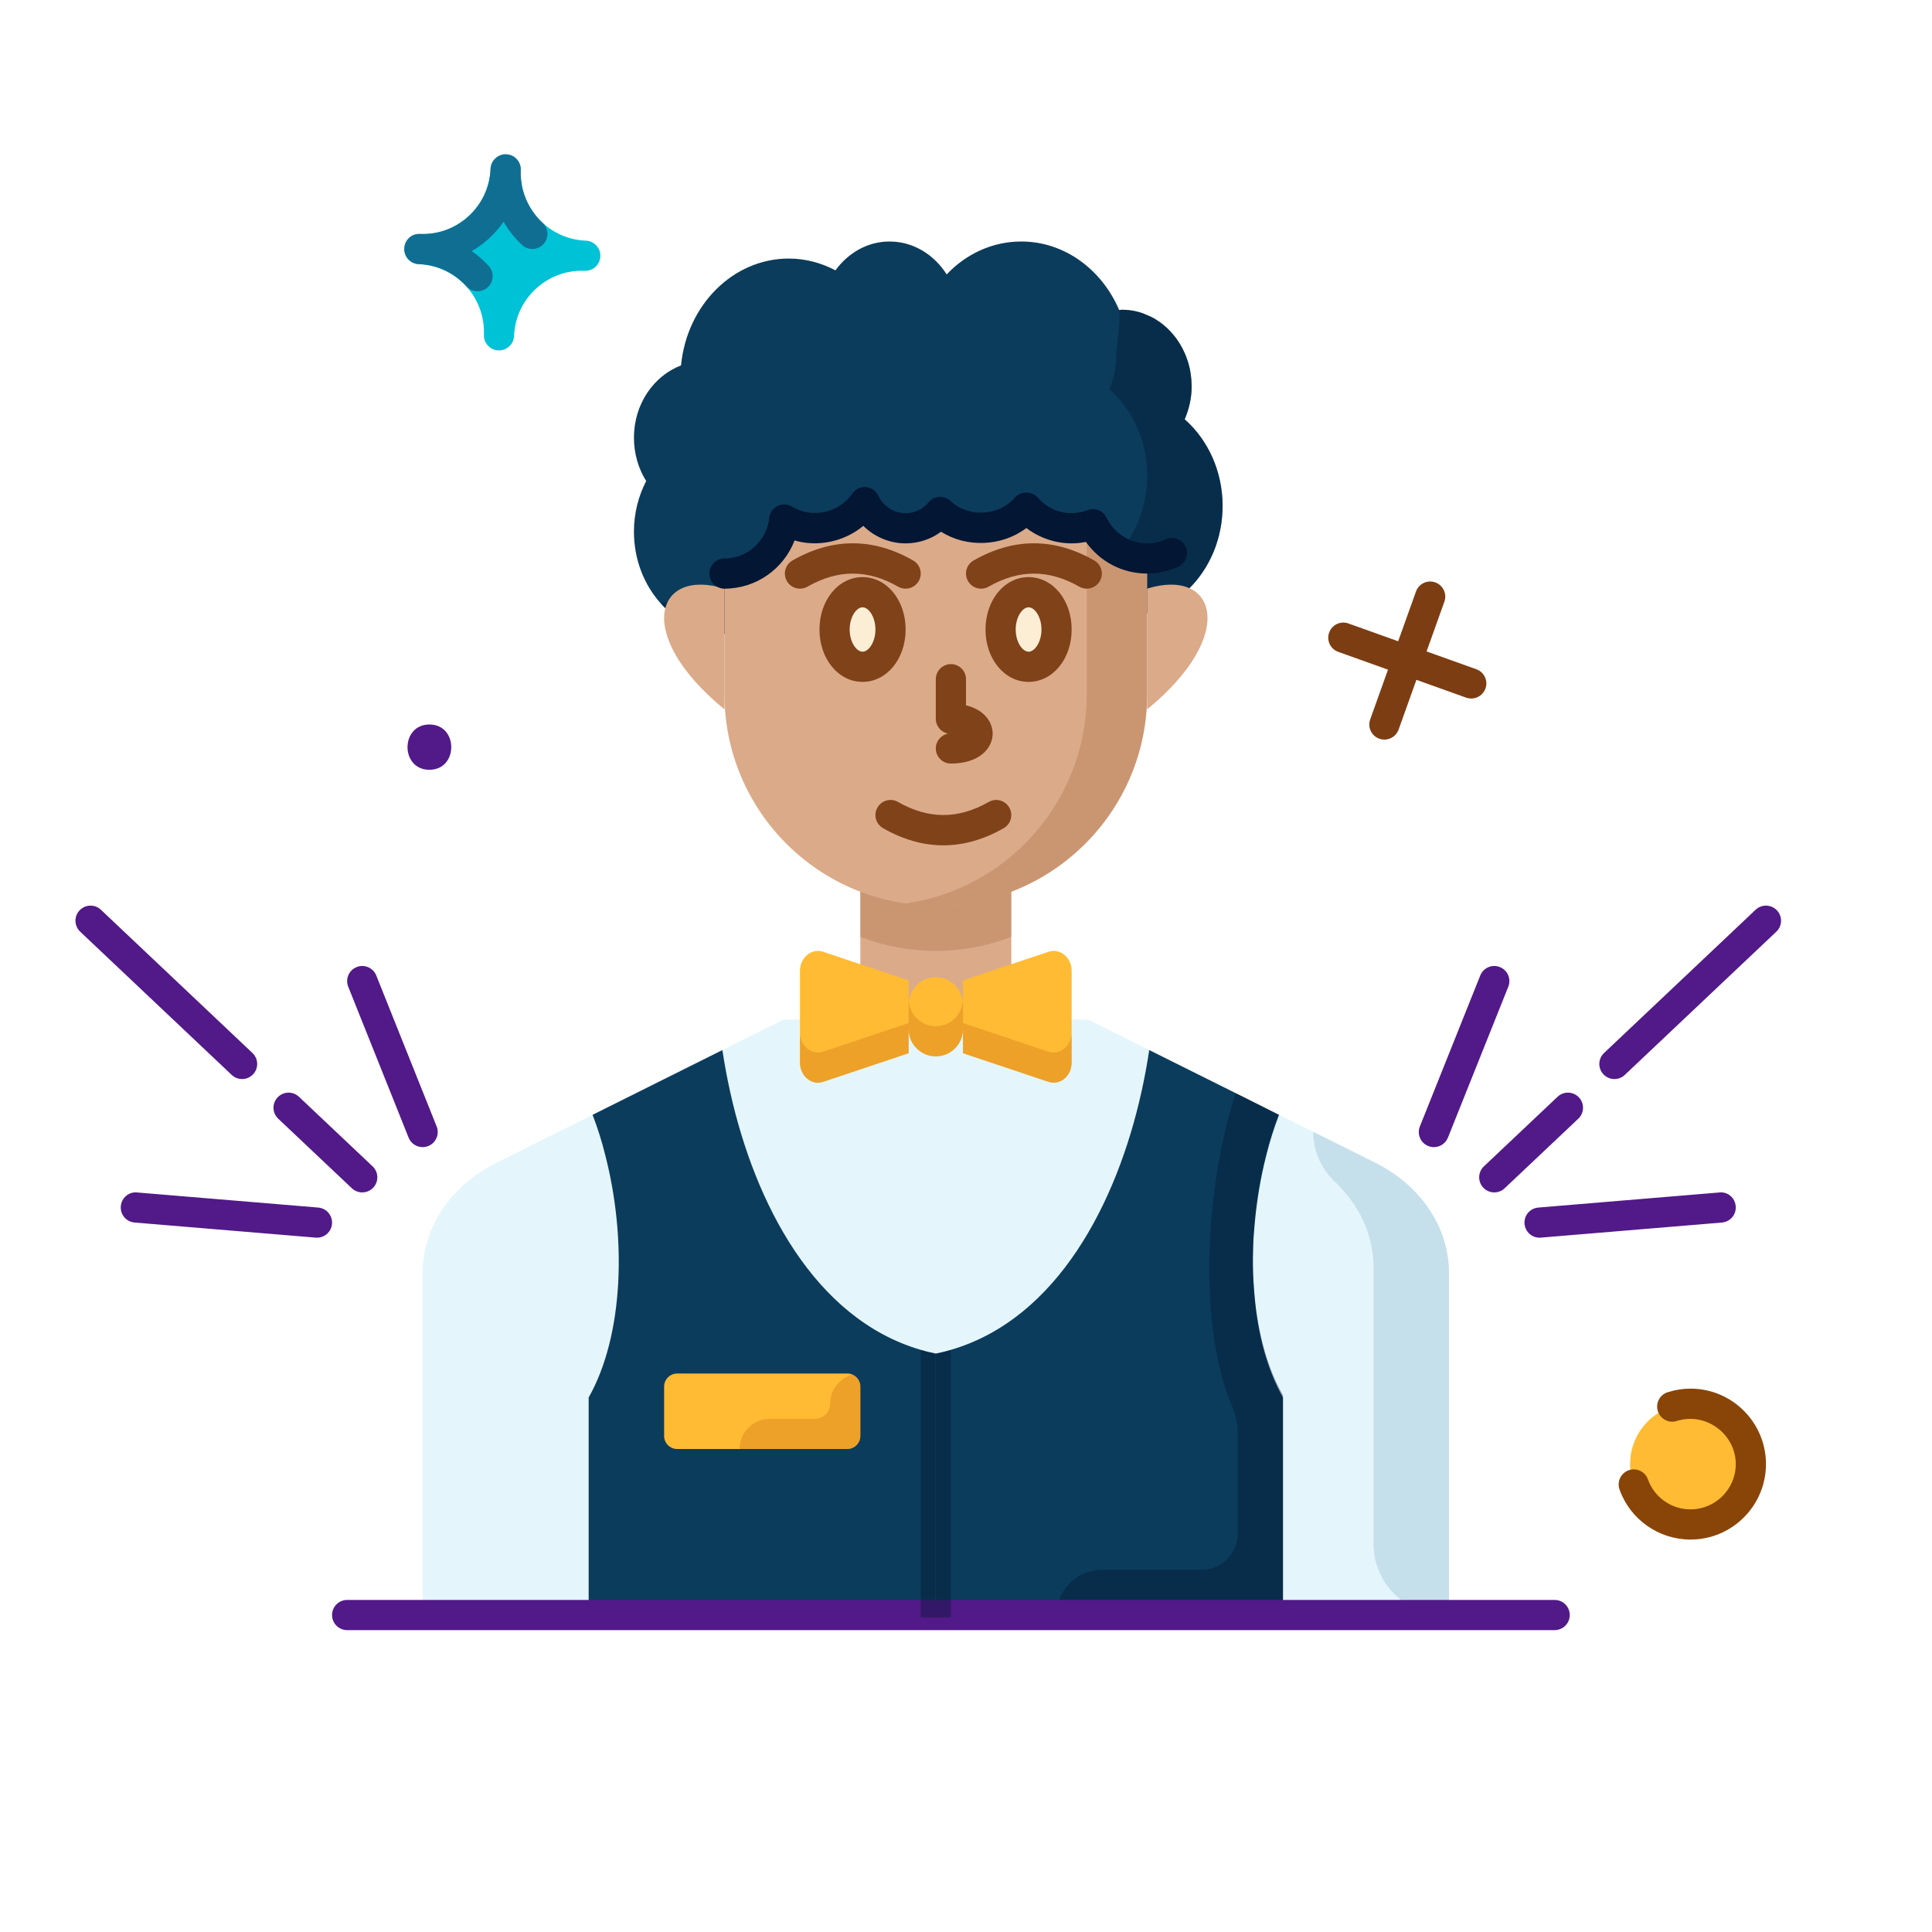 <?xml version="1.0" encoding="utf-8"?>
<!-- Generator: Adobe Illustrator 26.5.0, SVG Export Plug-In . SVG Version: 6.00 Build 0)  -->
<svg version="1.1" id="_x31_5" xmlns="http://www.w3.org/2000/svg" xmlns:xlink="http://www.w3.org/1999/xlink" x="0px" y="0px"
	 viewBox="0 0 128 128" style="enable-background:new 0 0 128 128;" xml:space="preserve">
<style type="text/css">
	.st0{fill:#DBAA89;}
	.st1{opacity:0.4;}
	.st2{fill:#B2774F;}
	.st3{fill:#0C3C5C;}
	.st4{fill:#031633;}
	.st5{fill:#E4F6FC;}
	.st6{fill:#97BDD3;}
	.st7{fill:#7C3D13;}
	.st8{fill:#FFBB33;}
	.st9{fill:#894507;}
	.st10{fill:#521989;}
	.st11{fill:#FCEED4;}
	.st12{fill:#7F4219;}
	.st13{fill:#D37A18;}
	.st14{fill:#00C2D6;}
	.st15{fill:#116E93;}
</style>
<g>
	<g>
		<rect x="57" y="57" class="st0" width="10" height="13"/>
	</g>
	<g class="st1">
		<path class="st2" d="M67,57v5.07c-1.55,0.6-3.24,0.93-5,0.93s-3.45-0.33-5-0.93V57H67z"/>
	</g>
	<g>
		<path class="st3" d="M81,33.52c0,4.06-2.99,7.35-6.67,7.35c-0.82,0-1.6-0.17-2.33-0.47v0.56H51.42C50.48,41.62,49.36,42,48.16,42
			c-0.64,0-1.25-0.11-1.83-0.31c-0.08-0.02-0.16-0.05-0.24-0.09c-0.3-0.11-0.59-0.26-0.87-0.42c-0.01-0.01-0.02-0.01-0.03-0.02
			c-0.18-0.11-0.35-0.22-0.51-0.35c-0.33-0.25-0.64-0.53-0.92-0.85C42.67,38.74,42,37.07,42,35.22c0-1.22,0.3-2.36,0.81-3.35
			C42.3,31.05,42,30.06,42,29c0-2.23,1.31-4.1,3.12-4.79c0.38-3.98,3.43-7.08,7.14-7.08c1.11,0,2.16,0.29,3.09,0.78
			C56.2,16.75,57.48,16,58.93,16c1.57,0,2.95,0.86,3.79,2.18C64,16.83,65.74,16,67.66,16c2.86,0,5.33,1.85,6.48,4.52
			c0,0.01,0.01,0.01,0.01,0.02c0.06,0,0.12-0.02,0.18-0.02c0.48,0,0.94,0.08,1.37,0.23l0.1,0.04L76.28,21
			c0.1,0.05,0.2,0.1,0.29,0.16c0.19,0.12,0.38,0.25,0.55,0.4c0.09,0.07,0.17,0.14,0.24,0.21c0.17,0.16,0.32,0.33,0.46,0.51
			c0.07,0.08,0.14,0.18,0.2,0.27c0.2,0.29,0.37,0.61,0.51,0.94c0.04,0.08,0.07,0.16,0.09,0.24c0.05,0.12,0.09,0.24,0.12,0.36
			c0.04,0.13,0.07,0.26,0.1,0.39c0,0,0,0.01,0,0.02c0.02,0.1,0.04,0.2,0.05,0.31c0.04,0.26,0.06,0.53,0.06,0.8
			c0,0.78-0.18,1.51-0.46,2.17C80.02,29.13,81,31.2,81,33.52z"/>
	</g>
	<g class="st1">
		<path class="st4" d="M81,33.52c0,4.06-2.99,7.35-6.67,7.35c-0.82,0-1.6-0.17-2.33-0.47v0.56H51.42C50.48,41.62,49.36,42,48.16,42
			c-0.64,0-1.25-0.11-1.83-0.31c-0.08-0.02-0.16-0.05-0.24-0.09c-0.3-0.11-0.59-0.26-0.87-0.42c-0.01-0.01-0.02-0.01-0.03-0.02
			c-0.18-0.11-0.35-0.22-0.51-0.35c-0.33-0.25-0.64-0.53-0.92-0.85c0.97-0.1,1.88-0.45,2.66-1H67V38.4c0.73,0.3,1.51,0.47,2.33,0.47
			c3.68,0,6.67-3.29,6.67-7.35c0-2.32-0.98-4.39-2.51-5.74c0.28-0.66,0.46-1.39,0.46-2.17c0-0.78,0.31-2.19,0.19-3.09
			c0,0.01,0.01,0.01,0.01,0.02c0.06,0,0.12-0.02,0.18-0.02c0.48,0,0.94,0.08,1.37,0.23l0.1,0.04L76.28,21
			c0.1,0.05,0.2,0.1,0.29,0.16c0.19,0.12,0.38,0.25,0.55,0.4c0.09,0.07,0.17,0.14,0.24,0.21c0.17,0.16,0.32,0.33,0.46,0.51
			c0.07,0.08,0.14,0.18,0.2,0.27c0.2,0.29,0.37,0.61,0.51,0.94c0.04,0.08,0.07,0.16,0.09,0.24c0.05,0.12,0.09,0.24,0.12,0.36
			c0.04,0.13,0.07,0.26,0.1,0.39c0,0,0,0.01,0,0.02c0.02,0.1,0.04,0.2,0.05,0.31c0.04,0.26,0.06,0.53,0.06,0.8
			c0,0.78-0.18,1.51-0.46,2.17C80.02,29.13,81,31.2,81,33.52z"/>
	</g>
	<g>
		<path class="st5" d="M96,84.34v22.809H62V67.366l10.11,0.19l19.016,9.486C94.142,78.547,96,81.329,96,84.34z"/>
	</g>
	<g class="st1">
		<path class="st6" d="M87,74.981l4.13,2.059c3.01,1.51,4.87,4.29,4.87,7.3V107h-0.27c-2.612,0-4.73-2.118-4.73-4.73v-18.3
			c0-2.132-0.939-4.143-2.555-5.669C87.53,77.437,87,76.241,87,74.981L87,74.981z"/>
	</g>
	<g>
		<g>
			<path class="st7" d="M91.72,49c-0.112,0-0.226-0.019-0.337-0.059c-0.521-0.185-0.791-0.759-0.604-1.278l3.033-8.474
				c0.187-0.521,0.76-0.791,1.278-0.604c0.521,0.187,0.791,0.759,0.604,1.278l-3.033,8.474C92.515,48.746,92.13,49,91.72,49z"/>
		</g>
		<g>
			<path class="st7" d="M97.474,46.28c-0.112,0-0.226-0.019-0.337-0.059l-8.474-3.033c-0.521-0.186-0.791-0.759-0.604-1.278
				c0.187-0.521,0.761-0.791,1.278-0.604l8.474,3.033c0.521,0.185,0.791,0.759,0.605,1.278C98.269,46.026,97.884,46.28,97.474,46.28
				z"/>
		</g>
	</g>
	<g>
		<circle class="st8" cx="112" cy="97" r="4"/>
	</g>
	<g>
		<path class="st9" d="M112,102c-2.109,0-3.999-1.333-4.702-3.316c-0.185-0.521,0.088-1.092,0.608-1.276
			c0.517-0.184,1.091,0.087,1.276,0.608C109.603,99.202,110.735,100,112,100c1.654,0,3-1.346,3-3c0-1.955-1.945-3.472-3.908-2.856
			c-0.527,0.169-1.088-0.126-1.255-0.651c-0.167-0.527,0.125-1.089,0.651-1.255C110.985,92.08,111.494,92,112,92
			c2.757,0,5,2.243,5,5S114.757,102,112,102z"/>
	</g>
	<g>
		<path class="st0" d="M62,60L62,60c-7.732,0-14-6.268-14-14V33h28v13C76,53.732,69.732,60,62,60z"/>
	</g>
	<g class="st1">
		<path class="st2" d="M76,33v13c0,7.73-6.27,14-14,14c-0.68,0-1.35-0.05-2-0.14c6.78-0.97,12-6.81,12-13.86V33H76z"/>
	</g>
	<g>
		<g>
			<path class="st10" d="M28.449,51c1.93,0,1.933-3,0-3C26.519,48,26.515,51,28.449,51L28.449,51z"/>
		</g>
	</g>
	<g>
		<path class="st0" d="M76,39v8C82.097,42,80.511,37.59,76,39z"/>
	</g>
	<g>
		<path class="st0" d="M48,39v8C41.903,42,43.489,37.59,48,39z"/>
	</g>
	<g>
		<g>
			<path class="st11" d="M70,41.706c0,1.365-0.83,2.471-1.853,2.471c-1.023,0-1.853-1.106-1.853-2.471
				c0-1.364,0.83-2.471,1.853-2.471C69.17,39.235,70,40.341,70,41.706z"/>
		</g>
		<g>
			<path class="st11" d="M59,41.706c0,1.365-0.83,2.471-1.853,2.471c-1.023,0-1.853-1.106-1.853-2.471
				c0-1.364,0.83-2.471,1.853-2.471C58.17,39.235,59,40.341,59,41.706z"/>
		</g>
	</g>
	<g>
		<path class="st3" d="M78,33v4l-0.36-0.36C77.14,36.87,76.58,37,76,37c-0.66,0-1.28-0.16-1.82-0.45c-0.77-0.39-1.39-1.04-1.77-1.82
			C71.97,34.9,71.5,35,71,35c-1.2,0-2.27-0.54-3-1.38C67.27,34.46,66.2,35,65,35c-1.05,0-2-0.41-2.71-1.08
			C61.74,34.58,60.92,35,60,35c-1.2,0-2.23-0.71-2.71-1.73C56.57,34.31,55.37,35,54,35c-0.75,0-1.44-0.22-2.04-0.58
			C51.74,36.43,50.06,38,48,38l-2-1c0,0,0-7,0-8s10-2,11-2s11-1,12,0c0.81,0.81,4.89,0.96,6.42,1.52C75.78,28.65,76,28.81,76,29
			C76,30,78,33,78,33z"/>
	</g>
	<g class="st1">
		<path class="st4" d="M78,33v4l-0.36-0.36C77.14,36.87,76.58,37,76,37c-0.66,0-1.28-0.16-1.82-0.45c1.13-1.31,1.82-3.08,1.82-5.03
			c0-1.07-0.2-2.09-0.58-3C75.78,28.65,76,28.81,76,29C76,30,78,33,78,33z"/>
	</g>
	<g>
		<path class="st4" d="M48,39c-0.553,0-1-0.447-1-1s0.447-1,1-1c1.523,0,2.798-1.156,2.966-2.688
			c0.037-0.339,0.244-0.636,0.55-0.787c0.307-0.153,0.669-0.137,0.959,0.038c1.38,0.829,3.127,0.391,3.993-0.862
			c0.203-0.293,0.54-0.467,0.905-0.427c0.356,0.029,0.67,0.247,0.822,0.571C58.525,33.546,59.233,34,60,34
			c0.586,0,1.141-0.263,1.521-0.72c0.177-0.212,0.434-0.342,0.709-0.358c0.272-0.013,0.545,0.081,0.746,0.271
			c1.179,1.112,3.192,1.01,4.268-0.229c0.381-0.438,1.129-0.438,1.51,0c0.809,0.931,2.09,1.299,3.295,0.834
			c0.486-0.188,1.034,0.028,1.26,0.496C73.82,35.347,74.851,36,76,36c0.418,0,0.84-0.093,1.221-0.269
			c0.504-0.232,1.096-0.011,1.327,0.489c0.231,0.502,0.012,1.096-0.489,1.327C77.416,37.844,76.705,38,76,38
			c-1.635,0-3.124-0.785-4.054-2.096c-1.393,0.283-2.836-0.076-3.946-0.921c-1.609,1.224-3.96,1.323-5.65,0.245
			C61.673,35.726,60.853,36,60,36c-1.062,0-2.067-0.432-2.804-1.159c-1.237,1.03-2.989,1.423-4.553,0.966
			C51.915,37.693,50.099,39,48,39z"/>
	</g>
	<g>
		<path class="st5" d="M32.874,77.043l19.016-9.486L62,67.366v39.782H28V84.34C28,81.329,29.858,78.547,32.874,77.043z"/>
	</g>
	<g>
		<g>
			<path class="st12" d="M63,50.587c-0.553,0-1-0.447-1-1c0-0.489,0.352-0.896,0.814-0.982C62.352,48.518,62,48.11,62,47.621V45
				c0-0.553,0.447-1,1-1c0.553,0,1,0.447,1,1v1.731c1.206,0.29,1.765,1.104,1.765,1.873C65.765,49.559,64.899,50.587,63,50.587z"/>
		</g>
		<g>
			<g>
				<path class="st12" d="M68.147,45.177c-1.601,0-2.854-1.524-2.854-3.471c0-1.946,1.253-3.471,2.854-3.471
					c1.6,0,2.853,1.524,2.853,3.471C71,43.652,69.747,45.177,68.147,45.177z M68.147,40.235c-0.403,0-0.854,0.629-0.854,1.471
					s0.45,1.471,0.854,1.471c0.402,0,0.853-0.629,0.853-1.471S68.55,40.235,68.147,40.235z"/>
			</g>
			<g>
				<path class="st12" d="M57.147,45.177c-1.601,0-2.854-1.524-2.854-3.471c0-1.946,1.253-3.471,2.854-3.471
					c1.6,0,2.853,1.524,2.853,3.471C60,43.652,58.747,45.177,57.147,45.177z M57.147,40.235c-0.403,0-0.854,0.629-0.854,1.471
					s0.45,1.471,0.854,1.471c0.402,0,0.853-0.629,0.853-1.471S57.55,40.235,57.147,40.235z"/>
			</g>
		</g>
		<g>
			<path class="st12" d="M59.999,39c-0.168,0-0.339-0.042-0.495-0.132c-2.021-1.154-3.986-1.154-6.008,0
				c-0.481,0.275-1.091,0.106-1.364-0.372c-0.274-0.479-0.107-1.091,0.372-1.364c2.652-1.516,5.34-1.516,7.992,0
				c0.48,0.273,0.647,0.885,0.372,1.364C60.684,38.819,60.347,39,59.999,39z"/>
		</g>
		<g>
			<path class="st12" d="M71.999,39c-0.168,0-0.339-0.042-0.495-0.132c-2.021-1.154-3.986-1.154-6.008,0
				c-0.48,0.275-1.091,0.106-1.364-0.372c-0.274-0.479-0.107-1.091,0.372-1.364c2.652-1.516,5.34-1.516,7.992,0
				c0.479,0.273,0.646,0.885,0.372,1.364C72.684,38.819,72.347,39,71.999,39z"/>
		</g>
		<g>
			<path class="st12" d="M62.5,56.005c-1.335,0-2.67-0.379-3.996-1.137c-0.479-0.273-0.646-0.885-0.372-1.364
				c0.274-0.48,0.884-0.648,1.364-0.372c2.022,1.154,3.986,1.154,6.008,0c0.479-0.276,1.09-0.108,1.364,0.372
				c0.274,0.479,0.107,1.091-0.372,1.364C65.17,55.626,63.835,56.005,62.5,56.005z"/>
		</g>
	</g>
	<g>
		<g>
			<path class="st3" d="M62,89.68v17.47H39V92.59c2.34-4.15,2.5-10.6,1.11-16.02c-0.23-0.94-0.52-1.85-0.85-2.71l8.6-4.29
				c0.14,0.92,0.31,1.85,0.52,2.79c1.62,7.29,5.54,15,12.62,17.07C61.32,89.53,61.66,89.61,62,89.68z"/>
		</g>
	</g>
	<g>
		<g>
			<path class="st3" d="M85,92.59v14.56H62V89.68c0.34-0.07,0.68-0.15,1-0.25c7.08-2.07,11-9.78,12.62-17.07
				c0.21-0.94,0.38-1.87,0.52-2.79l5.72,2.85l2.83,1.42l0.05,0.02c-0.33,0.86-0.62,1.77-0.85,2.71c-0.37,1.44-0.62,2.95-0.76,4.47
				c-0.05,0.56-0.1,1.11-0.11,1.66C83,83.41,83,84.12,83.04,84.82c0.02,0.36,0.05,0.73,0.08,1.09C83.34,88.4,83.95,90.73,85,92.59z"
				/>
		</g>
	</g>
	<g class="st1">
		<path class="st4" d="M85,92.44V107H70c0-1.66,1.34-3,3-3h6.61c1.32,0,2.39-1.07,2.39-2.39v-6.7c0-0.61-0.15-1.21-0.39-1.78
			c-2.28-5.42-1.76-14.47,0.25-20.71l2.83,1.42c-1.01,2.67-1.6,5.79-1.67,8.86c-0.03,0.71-0.02,1.42,0.02,2.12
			c0.02,0.36,0.05,0.73,0.08,1.09C83.36,88.34,83.96,90.61,85,92.44z"/>
	</g>
	<g>
		<g>
			<path class="st8" d="M69.469,63.057L63.8,64.955v1.591c0-0.994-0.806-1.8-1.8-1.8c-0.994,0-1.8,0.806-1.8,1.8v-1.591
				l-5.669-1.898C53.768,62.801,53,63.439,53,64.328v6.076c0,0.889,0.768,1.527,1.531,1.272l5.669-1.898v-1.591
				c0,0.994,0.806,1.8,1.8,1.8c0.994,0,1.8-0.806,1.8-1.8v1.591l5.669,1.898C70.232,71.931,71,71.294,71,70.404v-6.076
				C71,63.439,70.232,62.801,69.469,63.057z"/>
		</g>
		<g class="st1">
			<path class="st13" d="M71,68.4v2c0,0.89-0.77,1.53-1.53,1.28l-5.67-1.9v-1.59c0,0.99-0.81,1.8-1.8,1.8s-1.8-0.81-1.8-1.8v1.59
				l-5.67,1.9C53.77,71.93,53,71.29,53,70.4v-2c0,0.89,0.77,1.53,1.53,1.28l5.67-1.9v-1.23c0-0.06,0-0.12,0.02-0.18
				c0.08,0.91,0.85,1.62,1.78,1.62s1.7-0.71,1.78-1.62c0.02,0.06,0.02,0.12,0.02,0.18v1.23l5.67,1.9C70.23,69.93,71,69.29,71,68.4z"
				/>
		</g>
	</g>
	<g>
		<path class="st8" d="M57,91.86v3.28c0,0.47-0.39,0.86-0.86,0.86H44.86C44.39,96,44,95.61,44,95.14v-3.28
			c0-0.47,0.39-0.86,0.86-0.86h11.28c0.12,0,0.23,0.02,0.33,0.07c0,0,0,0,0.01,0C56.79,91.21,57,91.51,57,91.86z"/>
	</g>
	<g class="st1">
		<path class="st13" d="M57,91.86v3.28c0,0.47-0.39,0.86-0.86,0.86H49c0-0.55,0.22-1.05,0.59-1.41C49.95,94.22,50.45,94,51,94h3
			c0.55,0,1-0.45,1-1s0.22-1.05,0.59-1.41c0.24-0.25,0.54-0.43,0.88-0.52c0,0,0,0,0.01,0C56.79,91.21,57,91.51,57,91.86z"/>
	</g>
	<g>
		<g>
			<path class="st10" d="M106.96,71.49c-0.266,0-0.53-0.104-0.727-0.313c-0.38-0.401-0.361-1.034,0.04-1.413l10.04-9.49
				c0.398-0.38,1.034-0.363,1.413,0.04c0.38,0.401,0.361,1.034-0.04,1.413l-10.04,9.49C107.454,71.399,107.207,71.49,106.96,71.49z"
				/>
		</g>
		<g>
			<path class="st10" d="M99,79c-0.266,0-0.53-0.105-0.727-0.313c-0.38-0.401-0.361-1.034,0.04-1.413l4.88-4.61
				c0.4-0.38,1.034-0.362,1.413,0.04c0.38,0.401,0.361,1.034-0.04,1.413l-4.88,4.61C99.493,78.909,99.247,79,99,79z"/>
		</g>
		<g>
			<path class="st10" d="M101.999,82c-0.515,0-0.952-0.395-0.995-0.917c-0.046-0.551,0.362-1.033,0.913-1.079l12-1
				c0.558-0.061,1.034,0.362,1.079,0.913c0.046,0.551-0.362,1.033-0.913,1.079l-12,1C102.055,81.999,102.026,82,101.999,82z"/>
		</g>
		<g>
			<path class="st10" d="M95,76c-0.124,0-0.25-0.022-0.371-0.071c-0.513-0.205-0.763-0.787-0.558-1.3l4-10
				c0.204-0.515,0.79-0.763,1.3-0.558c0.513,0.205,0.763,0.787,0.558,1.3l-4,10C95.772,75.763,95.396,76,95,76z"/>
		</g>
	</g>
	<g>
		<g>
			<path class="st10" d="M16.04,71.49c-0.247,0-0.493-0.091-0.687-0.273l-10.04-9.49c-0.401-0.379-0.42-1.012-0.04-1.413
				c0.378-0.402,1.012-0.42,1.413-0.04l10.04,9.49c0.401,0.379,0.42,1.012,0.04,1.413C16.57,71.385,16.306,71.49,16.04,71.49z"/>
		</g>
		<g>
			<path class="st10" d="M24,79c-0.247,0-0.493-0.091-0.687-0.273l-4.88-4.61c-0.401-0.379-0.42-1.012-0.04-1.413
				c0.379-0.402,1.012-0.42,1.413-0.04l4.88,4.61c0.401,0.379,0.42,1.012,0.04,1.413C24.53,78.895,24.266,79,24,79z"/>
		</g>
		<g>
			<path class="st10" d="M21.001,82c-0.027,0-0.056-0.001-0.084-0.004l-12-1c-0.551-0.046-0.959-0.528-0.913-1.079
				c0.045-0.551,0.522-0.974,1.079-0.913l12,1c0.551,0.046,0.959,0.528,0.913,1.079C21.953,81.605,21.516,82,21.001,82z"/>
		</g>
		<g>
			<path class="st10" d="M28,76c-0.397,0-0.773-0.237-0.929-0.629l-4-10c-0.205-0.513,0.045-1.095,0.558-1.3
				c0.508-0.204,1.095,0.043,1.3,0.558l4,10c0.205,0.513-0.045,1.095-0.558,1.3C28.25,75.978,28.124,76,28,76z"/>
		</g>
	</g>
	<g>
		<g>
			<path class="st14" d="M38.814,15.945c-1.201-0.048-2.311-0.562-3.126-1.445c-0.815-0.884-1.237-2.031-1.189-3.233
				c0.002-0.053,0-0.106-0.006-0.157c-0.056-0.481-0.455-0.862-0.953-0.882c-0.543-0.018-1.017,0.407-1.039,0.959
				c-0.048,1.201-0.562,2.311-1.445,3.126c-0.884,0.815-2.03,1.237-3.232,1.188c-0.546-0.018-1.017,0.407-1.039,0.959
				c-0.002,0.053,0,0.106,0.006,0.157c0.056,0.48,0.454,0.862,0.953,0.882c2.479,0.1,4.415,2.199,4.315,4.678
				c-0.002,0.053,0,0.106,0.006,0.157c0.056,0.481,0.455,0.862,0.953,0.882c0.053,0.002,0.106,0,0.158-0.006
				c0.48-0.056,0.862-0.455,0.882-0.953c0.048-1.201,0.562-2.311,1.445-3.126c0.884-0.815,2.031-1.238,3.233-1.189
				c0.551,0.021,1.017-0.407,1.039-0.959c0.002-0.053,0-0.106-0.006-0.157C39.711,16.347,39.313,15.965,38.814,15.945z"/>
		</g>
		<g>
			<path class="st15" d="M31.639,19.296c-0.271,0-0.543-0.11-0.74-0.327c-0.817-0.9-1.927-1.421-3.126-1.469
				c-0.009,0-0.019,0-0.027-0.001c-0.551-0.021-0.98-0.484-0.96-1.036c0.02-0.551,0.472-1.001,1.033-0.962
				c0.01,0,0.02,0,0.029,0.001c1.214,0.041,2.334-0.382,3.211-1.189c0.884-0.814,1.397-1.926,1.443-3.129l0,0
				c0.021-0.552,0.513-0.992,1.038-0.96c0.552,0.021,0.981,0.486,0.96,1.038c0,0.001,0,0.003,0,0.005
				c-0.05,1.324,0.477,2.598,1.447,3.495c0.405,0.375,0.431,1.008,0.056,1.413c-0.376,0.404-1.009,0.429-1.413,0.056
				c-0.49-0.453-0.901-0.973-1.227-1.538c-0.272,0.393-0.59,0.759-0.949,1.091c-0.358,0.33-0.747,0.615-1.159,0.853
				c0.405,0.281,0.782,0.611,1.124,0.986c0.371,0.409,0.341,1.042-0.067,1.413C32.119,19.21,31.879,19.296,31.639,19.296z"/>
		</g>
	</g>
	<g>
		<path class="st10" d="M103,108H23c-0.553,0-1-0.447-1-1s0.447-1,1-1h80c0.553,0,1,0.447,1,1S103.553,108,103,108z"/>
	</g>
	<g class="st1">
		<g>
			<path class="st4" d="M63,89.43v17.72h-2V89.43c0.32,0.1,0.66,0.18,1,0.25C62.34,89.61,62.68,89.53,63,89.43z"/>
		</g>
	</g>
</g>
</svg>
